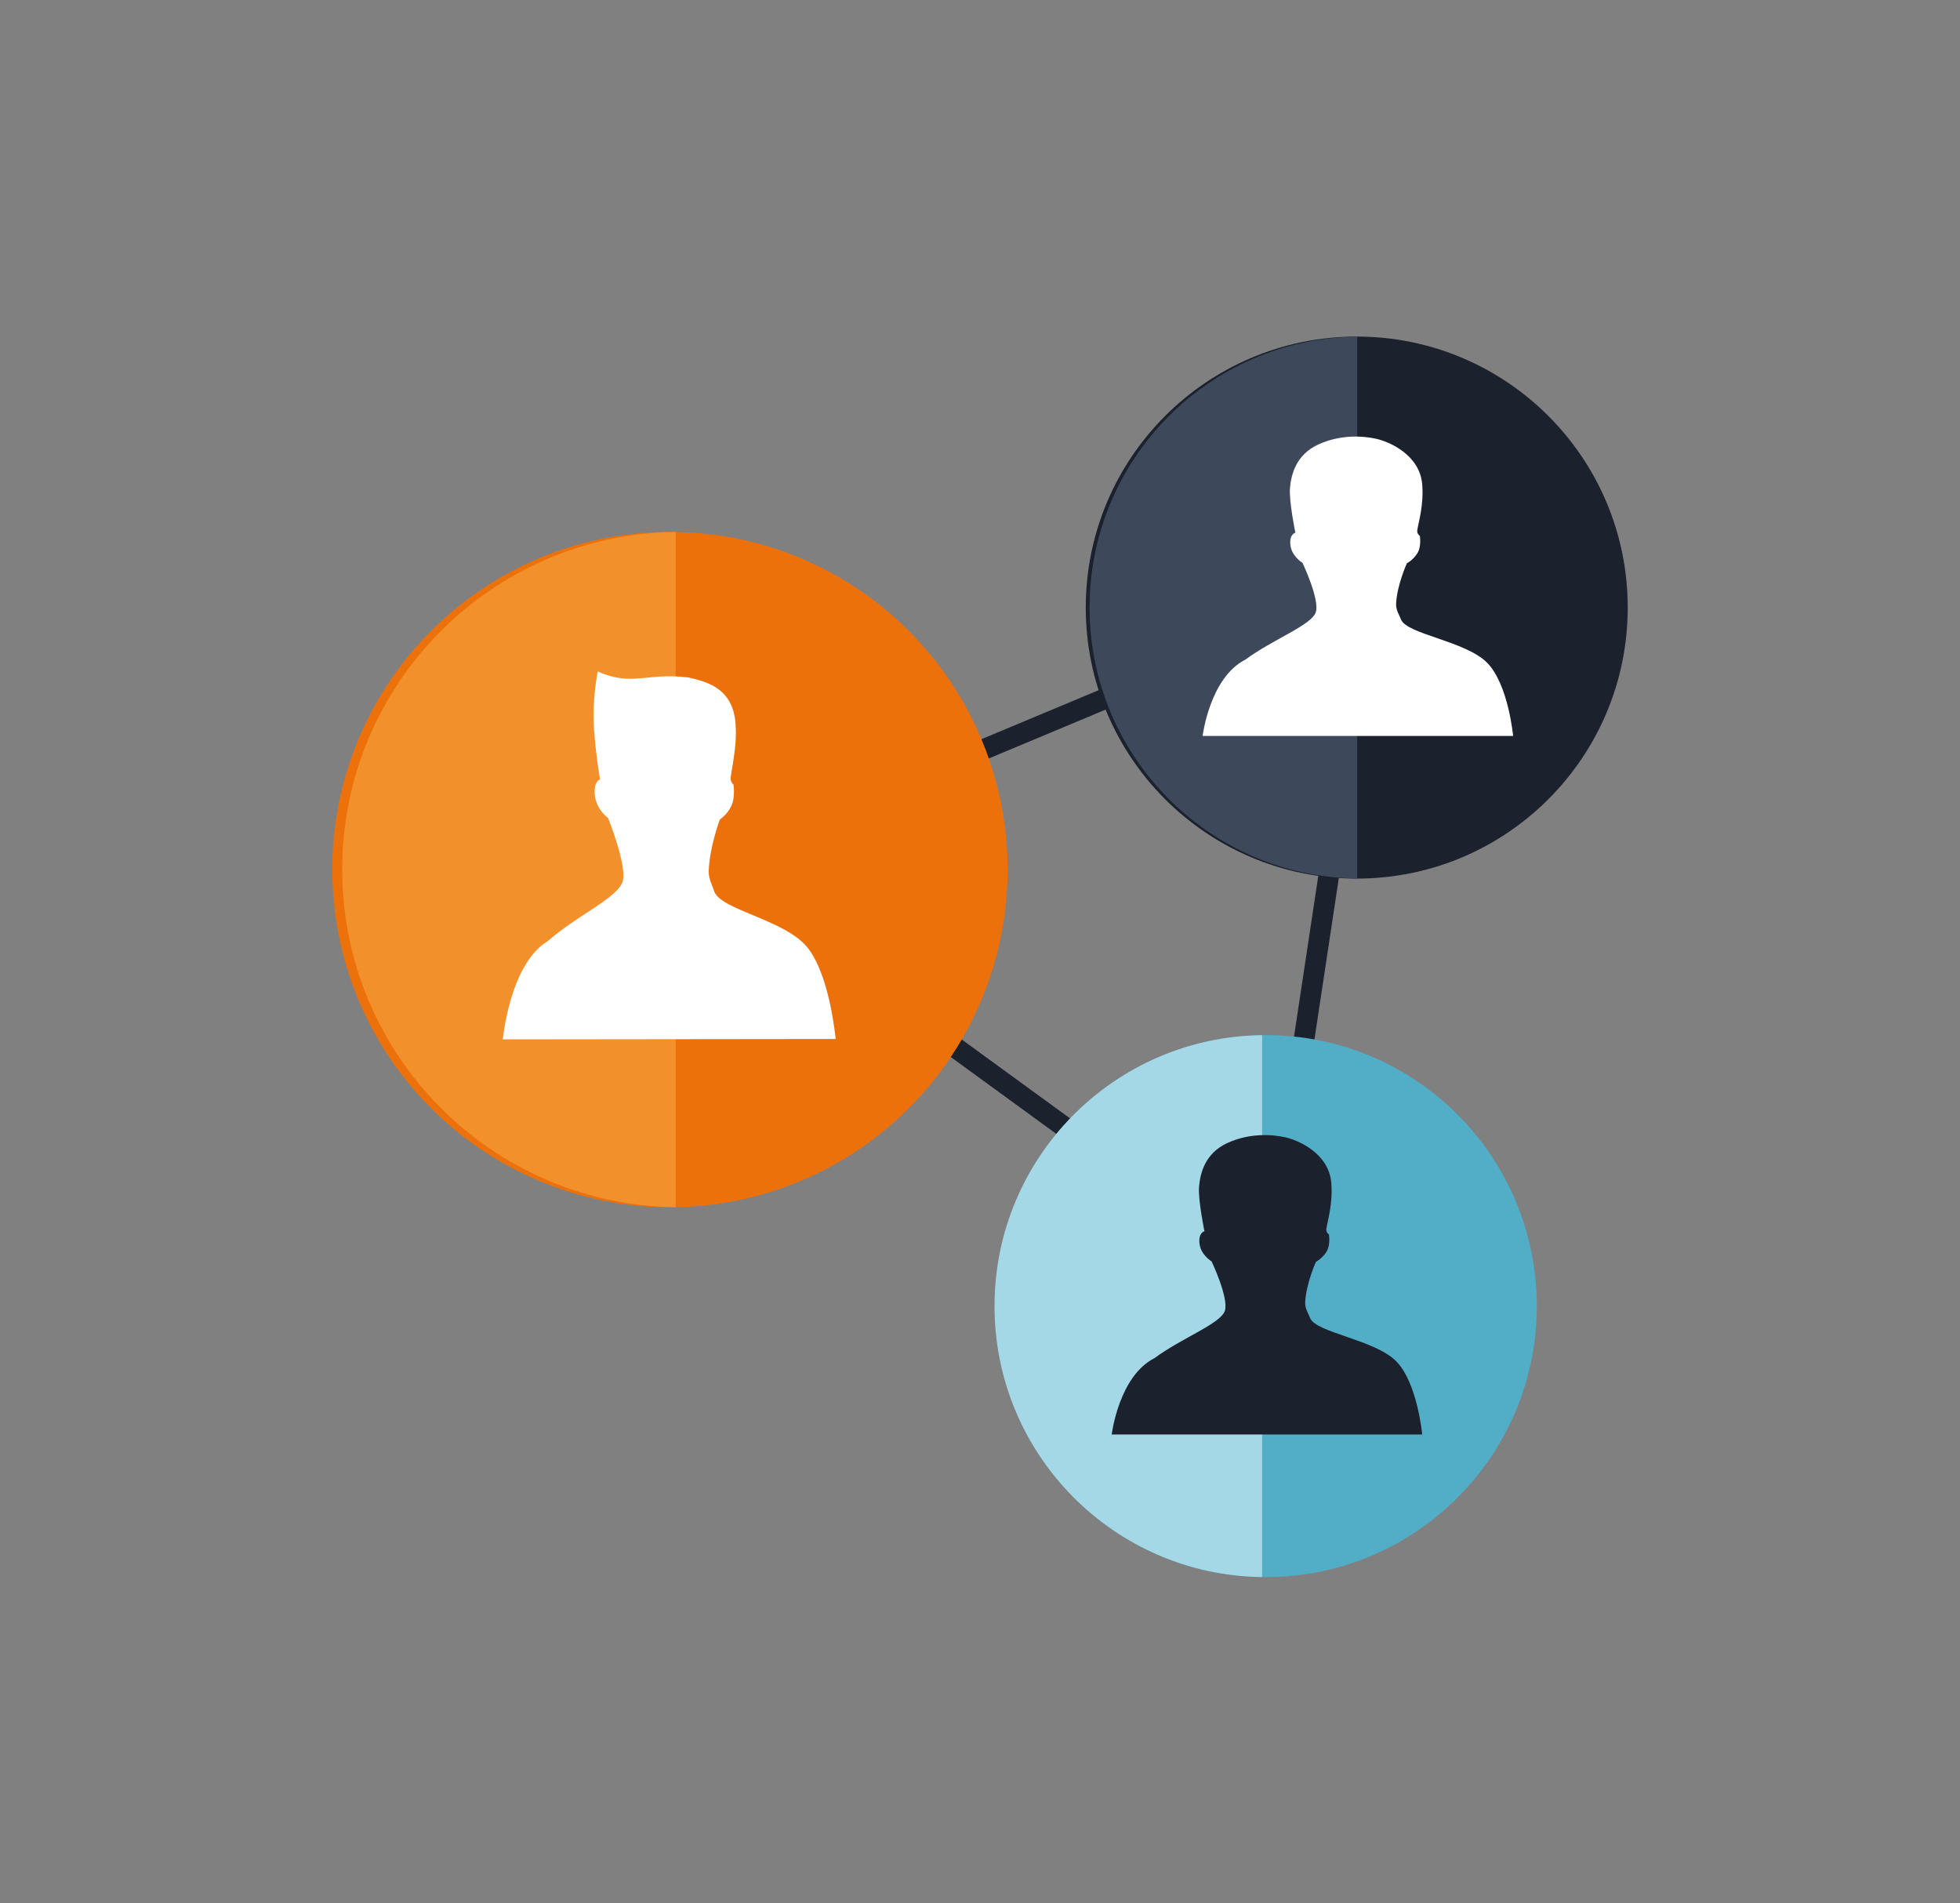 <?xml version="1.0" encoding="UTF-8"?>
<svg id="Calque_1" xmlns="http://www.w3.org/2000/svg" version="1.1" viewBox="0 0 380.167 369.141">
  <rect x="0" y="0" width="380.167" height="369.141" fill="#808080" stroke="none"/>
  <!-- Generator: Adobe Illustrator 29.1.0, SVG Export Plug-In . SVG Version: 2.1.0 Build 142)  -->
  <g>
    <line x1="139.858" y1="170.067" x2="253.156" y2="252.593" fill="none" stroke="#1b212d" stroke-miterlimit="10" stroke-width="4"/>
    <line x1="266.187" y1="113.823" x2="244.804" y2="255.394" fill="none" stroke="#1b212d" stroke-miterlimit="10" stroke-width="4"/>
    <line x1="139.021" y1="166.993" x2="266.187" y2="113.823" fill="none" stroke="#1b212d" stroke-miterlimit="10" stroke-width="4"/>
  </g>
  <circle cx="129.946" cy="168.64" r="65.496" fill="#ed710a"/>
  <path d="M131.053,103.164c-35.792.442-64.675,29.578-64.675,65.475s28.883,65.034,64.675,65.476V103.164Z" fill="#f2912b"/>
  <path d="M138.505,172.79c-.271-.919-1.08-2.296-1.042-3.831.143-4.655,2.164-10.037,2.164-10.037,0,0,1.334-.833,2.179-2.525.861-1.684.463-4.241.463-4.241,0,0-.644-.501-.544-1.393.168-1.405.723-3.809.942-6.843.083-1.382.102-2.021-.008-3.633-.552-7.363-6.42-8.163-9.115-8.909-4.821-.521-6.398,0-10.45.243-4.054.249-7.151-1.416-7.151-1.416,0,0-1.102,5.332-.759,10.728.34,5.391,1.212,10.231,1.212,10.231,0,0-1.306.291-1.016,3.088.303,2.793,2.551,4.375,2.551,4.375,0,0,3.673,9.02,2.868,12.219-.793,3.199-8.868,6.658-14.53,11.659-7.389,4.415-8.743,19.07-8.743,19.07l64.555-.072s-1.09-12.438-5.546-17.843c-4.479-5.397-16.898-7.186-18.029-10.87Z" fill="#fff"/>
  <circle cx="263.157" cy="117.835" r="52.56" fill="#1b212d"/>
  <path d="M263.242,65.292c-28.723.355-51.901,23.736-51.901,52.543s23.178,52.189,51.901,52.543v-105.087Z" fill="#3d495b"/>
  <path d="M271.732,120.112c-.25-.719-.998-1.791-.942-2.989.165-3.649,2.089-7.871,2.089-7.871,0,0,1.259-.665,2.061-1.994.796-1.329.457-3.325.457-3.325,0,0-.601-.388-.499-1.083.239-1.605,1.28-4.869.958-8.891-.462-5.765-6.414-8.309-8.934-8.863-2.516-.556-6.865-.888-11.219,1.109-4.353,1.987-5.264,5.867-5.494,8.423-.227,2.547,1.045,8.69,1.045,8.69,0,0-1.211.235-.958,2.423.257,2.187,2.337,3.411,2.337,3.411,0,0,3.357,7.046,2.588,9.56-.772,2.516-8.333,5.268-13.651,9.211-6.931,3.495-8.304,14.804-8.304,14.804h60.222s-.911-9.974-5.032-14.185c-4.13-4.218-15.698-5.552-16.726-8.432Z" fill="#fff"/>
  <circle cx="245.522" cy="253.306" r="52.56" fill="#51aec6"/>
  <path d="M244.804,200.762c-28.723.355-51.901,23.736-51.901,52.543s23.178,52.189,51.901,52.543v-105.087Z" fill="#a5d8e6"/>
  <path d="M254.097,255.583c-.25-.719-.998-1.791-.942-2.989.165-3.649,2.089-7.871,2.089-7.871,0,0,1.259-.665,2.061-1.994.796-1.329.457-3.325.457-3.325,0,0-.601-.388-.499-1.083.239-1.605,1.28-4.869.958-8.891-.462-5.765-6.414-8.309-8.934-8.863-2.516-.556-6.865-.888-11.219,1.109-4.353,1.987-5.264,5.867-5.494,8.423-.227,2.547,1.045,8.69,1.045,8.69,0,0-1.211.235-.958,2.423.257,2.187,2.337,3.411,2.337,3.411,0,0,3.357,7.046,2.588,9.56-.772,2.516-8.333,5.268-13.651,9.211-6.931,3.495-8.304,14.804-8.304,14.804h60.222s-.911-9.974-5.032-14.185c-4.13-4.218-15.698-5.552-16.726-8.432Z" fill="#1b212d"/>
</svg>